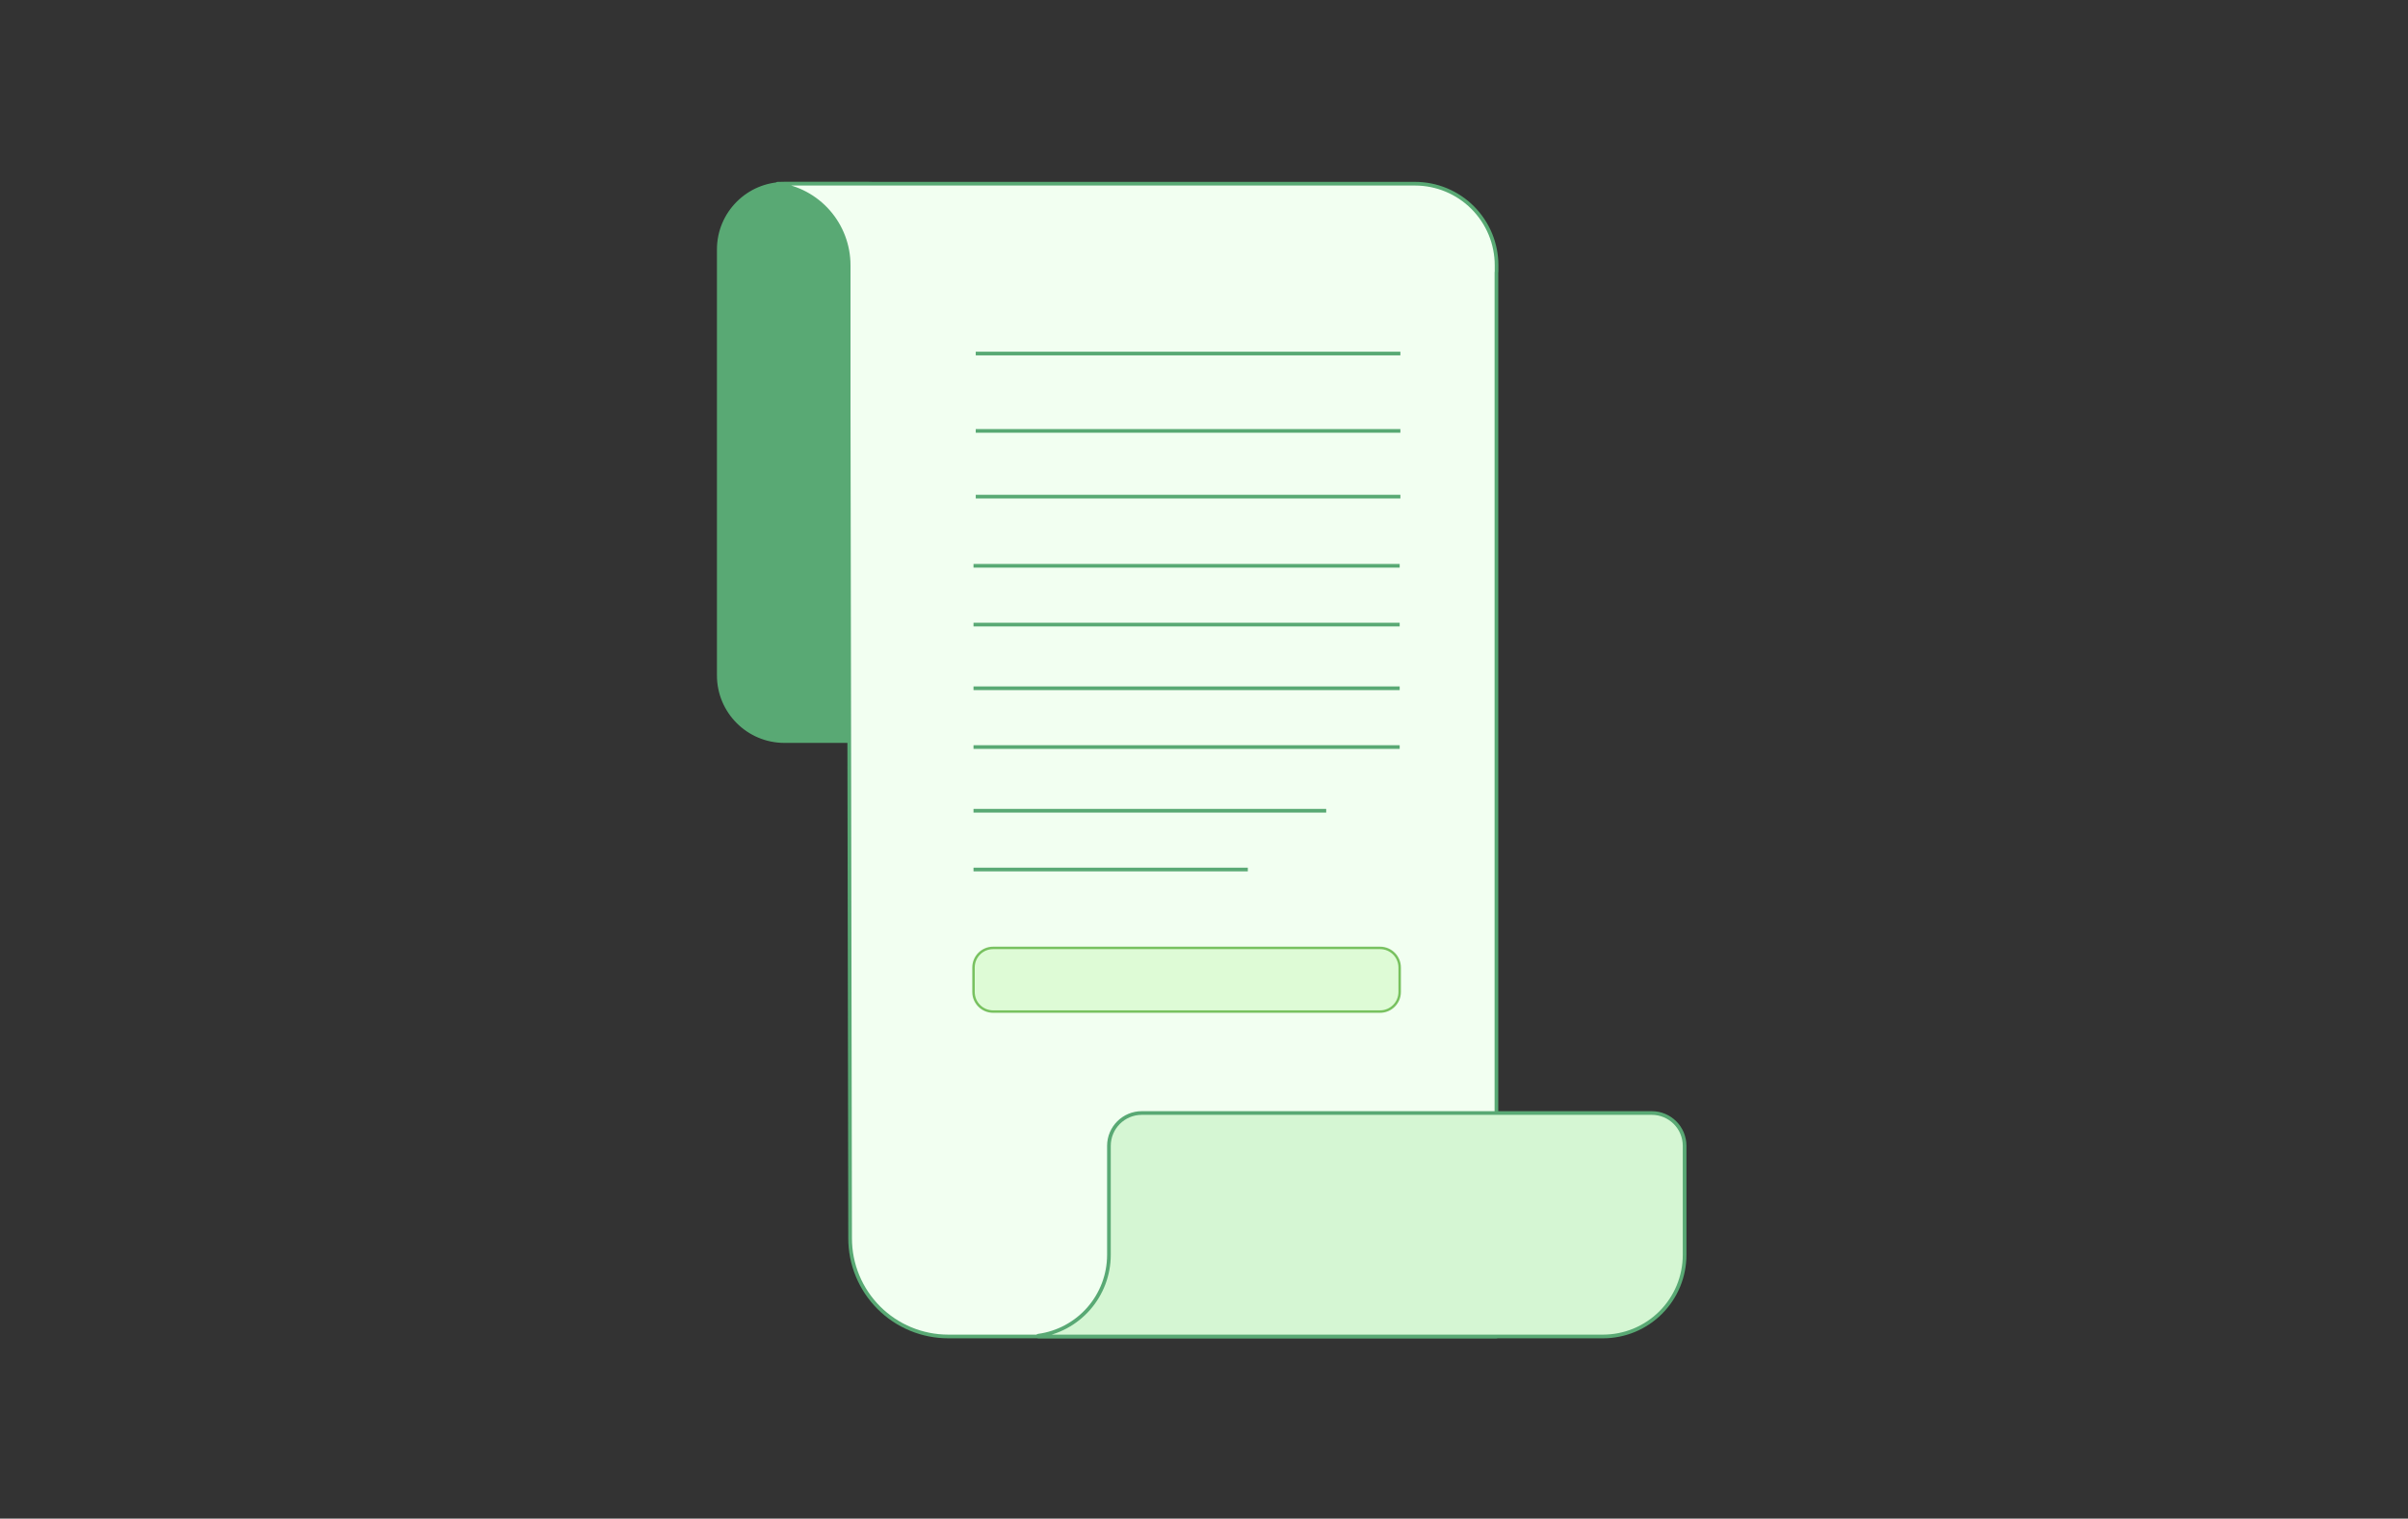 <svg width="888" height="560" viewBox="0 0 888 560" fill="none" xmlns="http://www.w3.org/2000/svg">
<rect x="0" y="0" width="888" height="560" fill="#333333" stroke="none"/>
<path d="M320.281 67.769H289.292C275.911 67.769 265.062 78.617 265.062 91.998V249.049C265.062 262.431 275.911 273.278 289.292 273.278H320.281C333.663 273.278 344.509 262.431 344.509 249.049V91.998C344.509 78.617 333.663 67.769 320.281 67.769Z" fill="#59A974" stroke="#59A974" stroke-width="1.355" stroke-linecap="round" stroke-linejoin="round"/>
<path d="M551.886 100.257V97.834C551.886 89.853 548.715 82.199 543.072 76.556C537.429 70.913 529.775 67.742 521.794 67.742H286.773V68.033C294.014 68.969 300.667 72.511 305.487 77.995C310.308 83.48 312.966 90.532 312.964 97.834V150.169L313.497 456.663C313.497 461.414 314.433 466.118 316.251 470.506C318.069 474.895 320.733 478.883 324.092 482.242C327.451 485.601 331.439 488.265 335.828 490.083C340.217 491.901 344.921 492.837 349.671 492.837H551.837V100.33L551.886 100.257Z" fill="#F2FFF1" stroke="#59A974" stroke-width="1.355" stroke-linecap="round" stroke-linejoin="round"/>
<path d="M421.055 410.436C414.364 410.436 408.94 415.859 408.94 422.55V462.77C408.932 470.065 406.274 477.109 401.46 482.591C396.674 488.042 390.082 491.579 382.896 492.555C382.826 492.564 382.773 492.625 382.773 492.696C382.773 492.774 382.837 492.838 382.915 492.838H591.142C595.094 492.838 599.007 492.059 602.658 490.547C606.309 489.035 609.626 486.818 612.42 484.024C615.215 481.23 617.431 477.912 618.944 474.261C620.456 470.61 621.234 466.697 621.234 462.746V422.55C621.234 415.859 615.811 410.436 609.12 410.436H421.055Z" fill="#D5F6D3" stroke="#59A974" stroke-width="1.355" stroke-linecap="round" stroke-linejoin="round"/>
<path d="M359.824 130.369H516.416" stroke="#59A974" stroke-width="1.355" stroke-miterlimit="10"/>
<path d="M359.824 158.904H516.416" stroke="#59A974" stroke-width="1.355" stroke-miterlimit="10"/>
<path d="M359.828 183.137H516.42" stroke="#59A974" stroke-width="1.355" stroke-miterlimit="10"/>
<path d="M359 208.645H516.161" stroke="#59A974" stroke-width="1.355" stroke-miterlimit="10"/>
<path d="M359 230.322H516.161" stroke="#59A974" stroke-width="1.355" stroke-miterlimit="10"/>
<path d="M359 253.807H516.161" stroke="#59A974" stroke-width="1.355" stroke-miterlimit="10"/>
<path d="M359 275.484H516.161" stroke="#59A974" stroke-width="1.355" stroke-miterlimit="10"/>
<path d="M359 298.969H489.065" stroke="#59A974" stroke-width="1.355" stroke-miterlimit="10"/>
<path d="M359 320.645H460.161" stroke="#59A974" stroke-width="1.355" stroke-miterlimit="10"/>
<path d="M508.935 349.549H366.226C362.235 349.549 359 352.784 359 356.775V365.807C359 369.798 362.235 373.033 366.226 373.033H508.935C512.926 373.033 516.161 369.798 516.161 365.807V356.775C516.161 352.784 512.926 349.549 508.935 349.549Z" fill="#8CEB6B" fill-opacity="0.2" stroke="#49A828" stroke-opacity="0.7" stroke-width="0.903"/>
</svg>
